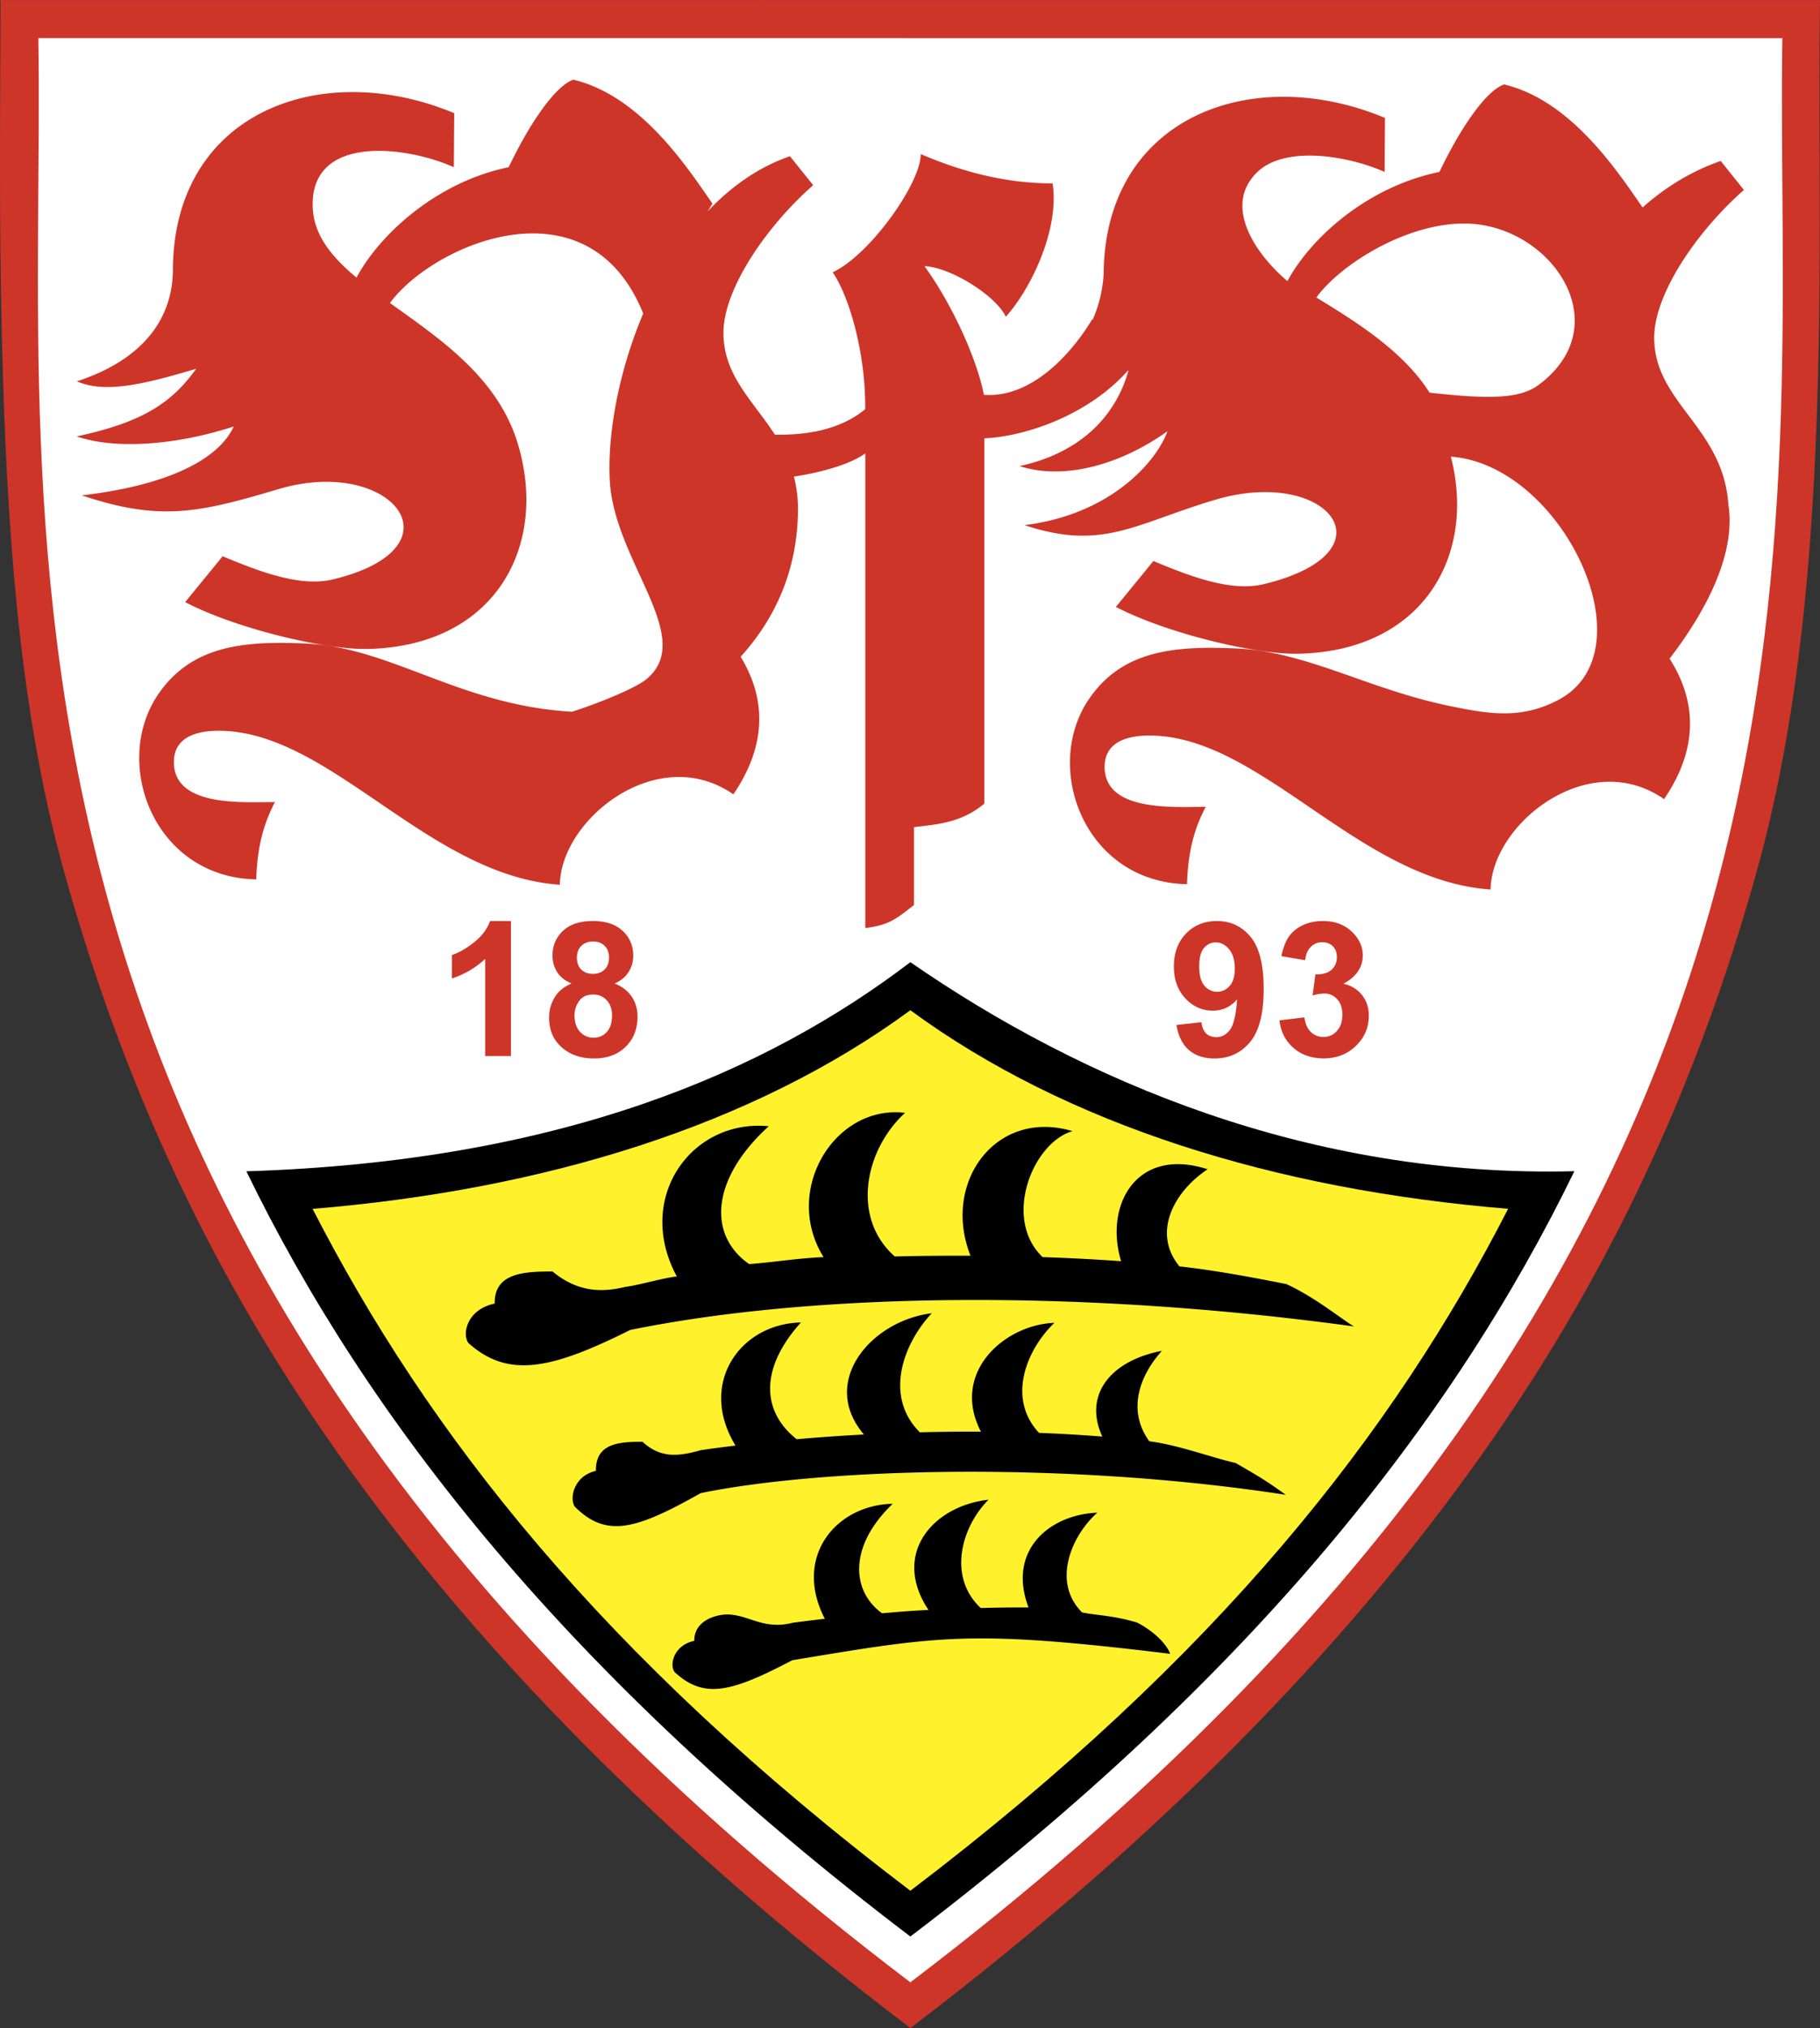 <svg xmlns="http://www.w3.org/2000/svg" width="2244" height="2500" viewBox="0 0 191.018 212.79"><rect x="0" y="0" width="191.018" height="212.79" fill="#333333" stroke="none"/><path d="M95.547 212.79c-27.618-20.979-47.308-41.822-61.337-62.111-14.199-20.534-22.306-40.58-27.55-59.466C1.821 73.782.658 54.038.201 35.56-.122 22.5.035 10.542.058 0l190.96.007c-.169 10.542.104 22.493-.126 35.553-.324 18.481-1.619 38.222-6.458 55.652-5.244 18.887-13.351 38.933-27.55 59.466-14.029 20.289-33.719 41.133-61.337 62.112z" fill="#cd3529"/><path d="M4.025 3.987c.812 50.528-10.79 126.285 91.521 204.004 102.311-77.709 90.71-153.467 91.521-203.995L4.025 3.987z" fill="#fff"/><path d="M134.287 107.056l2.617-.315c.084.666.308 1.175.675 1.53.365.353.808.527 1.328.527.558 0 1.028-.209 1.41-.633.382-.423.572-.996.572-1.715 0-.68-.183-1.217-.547-1.616a1.755 1.755 0 0 0-1.338-.596c-.347 0-.761.066-1.242.202l.298-2.206c.732.02 1.289-.138 1.676-.476.385-.337.577-.784.577-1.343 0-.476-.14-.853-.424-1.136-.281-.281-.658-.423-1.126-.423-.46 0-.855.16-1.183.483-.328.32-.527.788-.596 1.404l-2.494-.424c.173-.853.434-1.535.784-2.045.35-.51.838-.912 1.464-1.203.625-.293 1.326-.438 2.102-.438 1.331 0 2.396.424 3.196 1.271.663.692.993 1.476.993 2.349 0 1.237-.678 2.226-2.033 2.965.811.172 1.457.562 1.942 1.166.483.601.725 1.331.725 2.183 0 1.24-.451 2.294-1.355 3.167-.905.875-2.033 1.311-3.379 1.311-1.279 0-2.336-.367-3.176-1.104-.845-.736-1.333-1.697-1.466-2.885zm-4.687-5.429c0-.873-.202-1.551-.601-2.031-.402-.481-.865-.722-1.393-.722-.5 0-.917.197-1.247.591-.331.396-.496 1.042-.496 1.939 0 .912.18 1.582.54 2.008s.809.641 1.348.641c.52 0 .957-.207 1.313-.616.356-.41.536-1.014.536-1.81zm-6.124 5.912l2.619-.289c.064.533.232.927.5 1.184.269.256.626.384 1.07.384.557 0 1.032-.256 1.424-.769.389-.516.641-1.58.749-3.196-.68.789-1.53 1.183-2.551 1.183-1.108 0-2.067-.426-2.874-1.284-.806-.857-1.208-1.972-1.208-3.347 0-1.429.424-2.583 1.274-3.46.853-.875 1.935-1.313 3.251-1.313 1.432 0 2.605.554 3.524 1.661.917 1.106 1.375 2.927 1.375 5.463 0 2.578-.478 4.44-1.434 5.582-.956 1.144-2.201 1.715-3.736 1.715-1.102 0-1.994-.296-2.674-.882-.681-.586-1.117-1.463-1.309-2.632zm-63.178-1.03c0 .744.192 1.326.574 1.742.382.417.858.626 1.43.626.557 0 1.02-.202 1.384-.602.368-.402.55-.98.55-1.737 0-.663-.188-1.192-.559-1.594-.372-.402-.843-.602-1.415-.602-.661 0-1.154.227-1.477.683a2.514 2.514 0 0 0-.487 1.484zm.251-6.045c0 .537.152.959.456 1.259.305.303.712.454 1.22.454.512 0 .924-.153 1.232-.458.308-.303.461-.724.461-1.264 0-.508-.153-.914-.458-1.217-.303-.306-.707-.458-1.208-.458-.52 0-.934.155-1.242.463s-.461.713-.461 1.221zm-.56 2.723c-.699-.296-1.208-.7-1.525-1.218a3.176 3.176 0 0 1-.476-1.698c0-1.054.367-1.922 1.101-2.61.735-.688 1.779-1.03 3.135-1.03 1.34 0 2.381.342 3.122 1.03.742.688 1.112 1.556 1.112 2.61 0 .653-.17 1.237-.51 1.748s-.818.899-1.435 1.168c.784.316 1.378.774 1.787 1.378.407.604.611 1.298.611 2.087 0 1.304-.416 2.364-1.247 3.177-.831.815-1.937 1.224-3.317 1.224-1.284 0-2.351-.337-3.204-1.013-1.008-.796-1.513-1.885-1.513-3.272 0-.764.189-1.464.569-2.102.379-.638.977-1.131 1.79-1.479zm-6.363 7.615h-2.704v-10.195a9.308 9.308 0 0 1-3.494 2.05v-2.455c.705-.231 1.471-.668 2.299-1.313s1.397-1.397 1.706-2.257h2.193v14.17zM145.36 12.362c-7.423-3.097-15.265-2.927-21 .385-5.061 2.921-8.481 8.289-8.526 16.015a14.062 14.062 0 0 1-1.153 4.786l-.043-.061c-2.506 4.143-6.685 8.283-11.371 7.931-.837-4.176-3.594-9.873-6.243-13.506 2.852.149 7.529 3.149 8.542 5.309 2.342-2.543 5.677-8.873 4.911-13.988-4.657 0-9.184-1.082-13.841-3.076 0 3.134-5.458 10.688-9.243 12.398 1.895 2.808 3.488 8.913 3.41 14.378-2.803 2.297-6.5 2.722-9.478 2.663-2.282-3.546-5.356-6.161-5.398-10.61-.043-4.617 4.513-11.26 9.419-15.564l-2.438-3.04c-3.32 1.146-6.2 3.199-8.643 5.796l.506-.826c-2.798-4.056-7.612-11.325-14.591-13-2.001.69-4.746 4.886-6.79 9.181-7.519 1.54-13.493 6.983-15.976 11.585-2.592-2.166-4.453-4.427-4.588-7.297-.367-7.81 9.818-6.529 14.806-4.286l.041-5.67c-7.422-3.097-15.264-2.926-21 .385-5.061 2.921-8.481 8.289-8.526 16.015-.014 5.268-3.253 9.505-10.077 11.736 2.969 1.303 7.059.306 12.518-1.317-2.66 3.734-5.872 5.661-12.532 7.096 4.163 1.436 10.621.867 16.476-1.04-1.513 3.288-6.532 6.13-15.948 7.228 8.223 2.739 12.193 1.854 20.664-.662 11.852-3.52 19.546 6.125 5.721 9.474-3.355.812-7.463-.692-11.601-2.424l-3.935 4.816c5.409 2.806 14.691 4.996 19.102 4.912 13.537-.256 19.124-10.962 15.751-21.73-2.148-6.86-8.22-10.881-13.359-14.571 4.523-6.163 20.795-13.259 26.582 1.104-2.594 6.13-3.759 12.676-3.511 17.491.445 8.627 9.315 16.682 3.672 21.016-1.373.97-4.93 2.413-7.645 3.279-11.769-.688-18.889-6.727-27.879-7.155-6.735-.32-12.097.273-15.547 5.335-4.895 7.182-.472 19.199 10.298 19.411.12-4.27 1.17-6.548 1.956-8.116-3.311 0-10.611.562-10.602-4.207.005-2.431 2.069-3.216 4.419-3.269 11.803-.264 22.157 15.215 36.091 16.15.094-6.898 10.295-14.988 18.208-9.483 3.815-5.599 3.181-10.478.764-14.436 4.111-4.546 5.934-9.721 6.018-15.209a13.82 13.82 0 0 0-.425-3.698c2.548-.374 5.77-1.198 7.492-2.43V97.37c2.317-.321 2.978-.717 5.11-2.423v-8.168c2.342-.294 4.92-.403 7.384-2.471V45.982c4.376-.196 10.925-2.451 15.053-7.089l.069-.021c-1.243 4.505-4.77 8.589-11.431 10.024 4.95 1.59 10.936-.366 15.531-3.66-1.199 3.293-6.06 8.754-15.004 9.854 8.223 2.738 11.564-.151 20.034-2.666 11.853-3.519 18.917 5.509 5.091 8.857-3.355.812-7.463-.692-11.601-2.424l-3.935 4.816c5.409 2.807 14.691 4.997 19.103 4.913 13.096-.248 18.75-10.276 16.051-20.68 11.667.84 21.033 20.399 11.272 25.532-3.944 2.074-7.362 1.448-11.265.657-8.619-1.746-15.05-5.706-22.448-6.058-6.735-.32-12.097.254-15.547 5.316-4.895 7.182-.471 19.199 10.298 19.412.12-4.271 1.171-6.548 1.956-8.116-3.311 0-10.611.562-10.603-4.207.005-2.43 2.069-3.215 4.419-3.268 11.802-.264 22.156 15.214 36.091 16.149.094-6.898 10.295-14.988 18.207-9.483 3.912-5.741 3.147-10.725.578-14.735 4.283-5.597 6.922-11.351 6.173-16.164-.557-8.135-7.726-10.646-7.79-17.456-.043-4.617 4.513-11.26 9.419-15.564l-2.438-3.04c-2.969 1.025-5.782 2.713-8.198 4.88-2.807-4.071-7.602-11.249-14.53-12.912-2.002.69-4.747 4.886-6.79 9.181-7.519 1.54-13.471 6.853-15.954 11.454-3.021-2.524-6.976-7.771-3.153-11.446 2.944-2.829 9.608-1.688 13.35-.006l.04-5.67zm4.68 28.827c-2.838-4.476-7.945-7.559-11.881-9.986 2.618-3.566 9.623-7.9 15.8-7.753 8.873.21 15.991 10.646 7.515 16.938-1.95 1.447-5.164 1.514-11.434.801z" fill="#cd3529"/><path d="M95.547 203.184c-35.825-27.207-56.993-54.168-69.691-80.293 32.981-1.022 54.6-10.45 69.691-21.942 18.011 12.457 41.914 22.646 69.691 21.933-12.698 26.124-33.867 53.085-69.691 80.302z"/><path d="M95.547 198.383c-32.462-24.651-50.729-48.128-62.739-71.549 24.393-2.009 46.284-8.765 62.739-20.841 16.456 12.071 38.346 18.827 62.739 20.835-12.011 23.422-30.277 46.899-62.739 71.555z" fill="#fff22d"/><path d="M83.215 170.26a172.02 172.02 0 0 1 3.354-.413c-3.352-6.469 1.135-11.947 7.125-12.066-4.555 4.344-4.425 9.078-1.121 11.486 2.166-.176 2.653-.238 4.876-.348-3.886-5.826.396-10.9 6.304-11.568-2.855 2.846-4.319 8.12-.815 11.366a147.61 147.61 0 0 1 5.013-.059c-2.29-6.02 2.261-9.764 7.213-9.943-2.716 2.421-4.789 7.279-1.593 10.465 1.544.318 3.161.289 5.762 1.058 1.699.863 3.082 2.206 3.483 3.284-20.993-2.545-24.106-1.901-39.658.672-6.281 3.287-9.229 4.165-12.367 1.229-.539-.773-.081-2.806 2.079-3.263-.024-1.424 1.014-2.217 2.159-2.564 2.983-.905 4.513 1.607 8.186.664zm-9.607-18.116c1.172-.168 2.37-.326 3.587-.474-3.962-6.488.461-12.78 6.868-12.917-4.496 4.99-3.979 9.484-.446 12.25 2.316-.201 4.676-.367 7.054-.493-4.722-5.561.801-11.953 7.119-12.722-3.054 3.269-4.997 8.761-1.249 12.49 2.146-.056 4.289-.079 6.412-.068-3.203-6.16 2.417-11.214 7.715-11.419-2.905 2.781-5.034 7.89-1.616 11.549 2.267.086 4.489.215 6.642.389-2.002-4.347.817-7.951 6.255-8.999-2.34 2.592-3.684 6.24-1.322 9.493 2.985.361 6.532 1.707 9.059 2.276 2.509 1.444 3.255 1.894 5.259 3.338-23.356-3.59-48.767-2.775-61.397-.176-6.718 3.775-9.871 4.784-13.228 1.412-.576-.889-.086-3.222 2.224-3.748-.046-2.909 2.449-3.052 4.892-3.052 1.988 1.843 3.947 1.484 6.172.871zm-7.961-17.127c1.454-.186 3.881-.925 5.391-1.088-4.447-8.204 1.507-16.557 9.643-15.765-6.044 5.508-6.437 11.41-2.053 14.464 2.874-.223 4.858-.594 7.809-.733-4.353-6.986 1.17-16.036 8.553-15.134-4.165 3.797-5.731 10.949-1.082 15.066 2.662-.061 5.32-.087 7.954-.074-3.038-7.634 2.623-15.483 10.701-13.073-4.168 1.187-7.375 9.175-3.135 13.216 2.812.095 5.569.237 8.239.429-1.783-5.84 1.578-12.068 9.079-9.646-3.469 2.296-5.889 6.6-2.959 10.191 3.703.399 8.104 1.233 11.238 1.861 3.12 1.441 5.865 3.755 7.089 4.44-28.974-3.963-56.802-3.54-75.976.371-8.334 4.167-12.81 5.093-16.974 1.37-.714-.981-.107-3.558 2.758-4.137-.057-3.212 3.039-3.371 6.068-3.371 2.466 2.034 4.896 2.29 7.657 1.613z"/></svg>